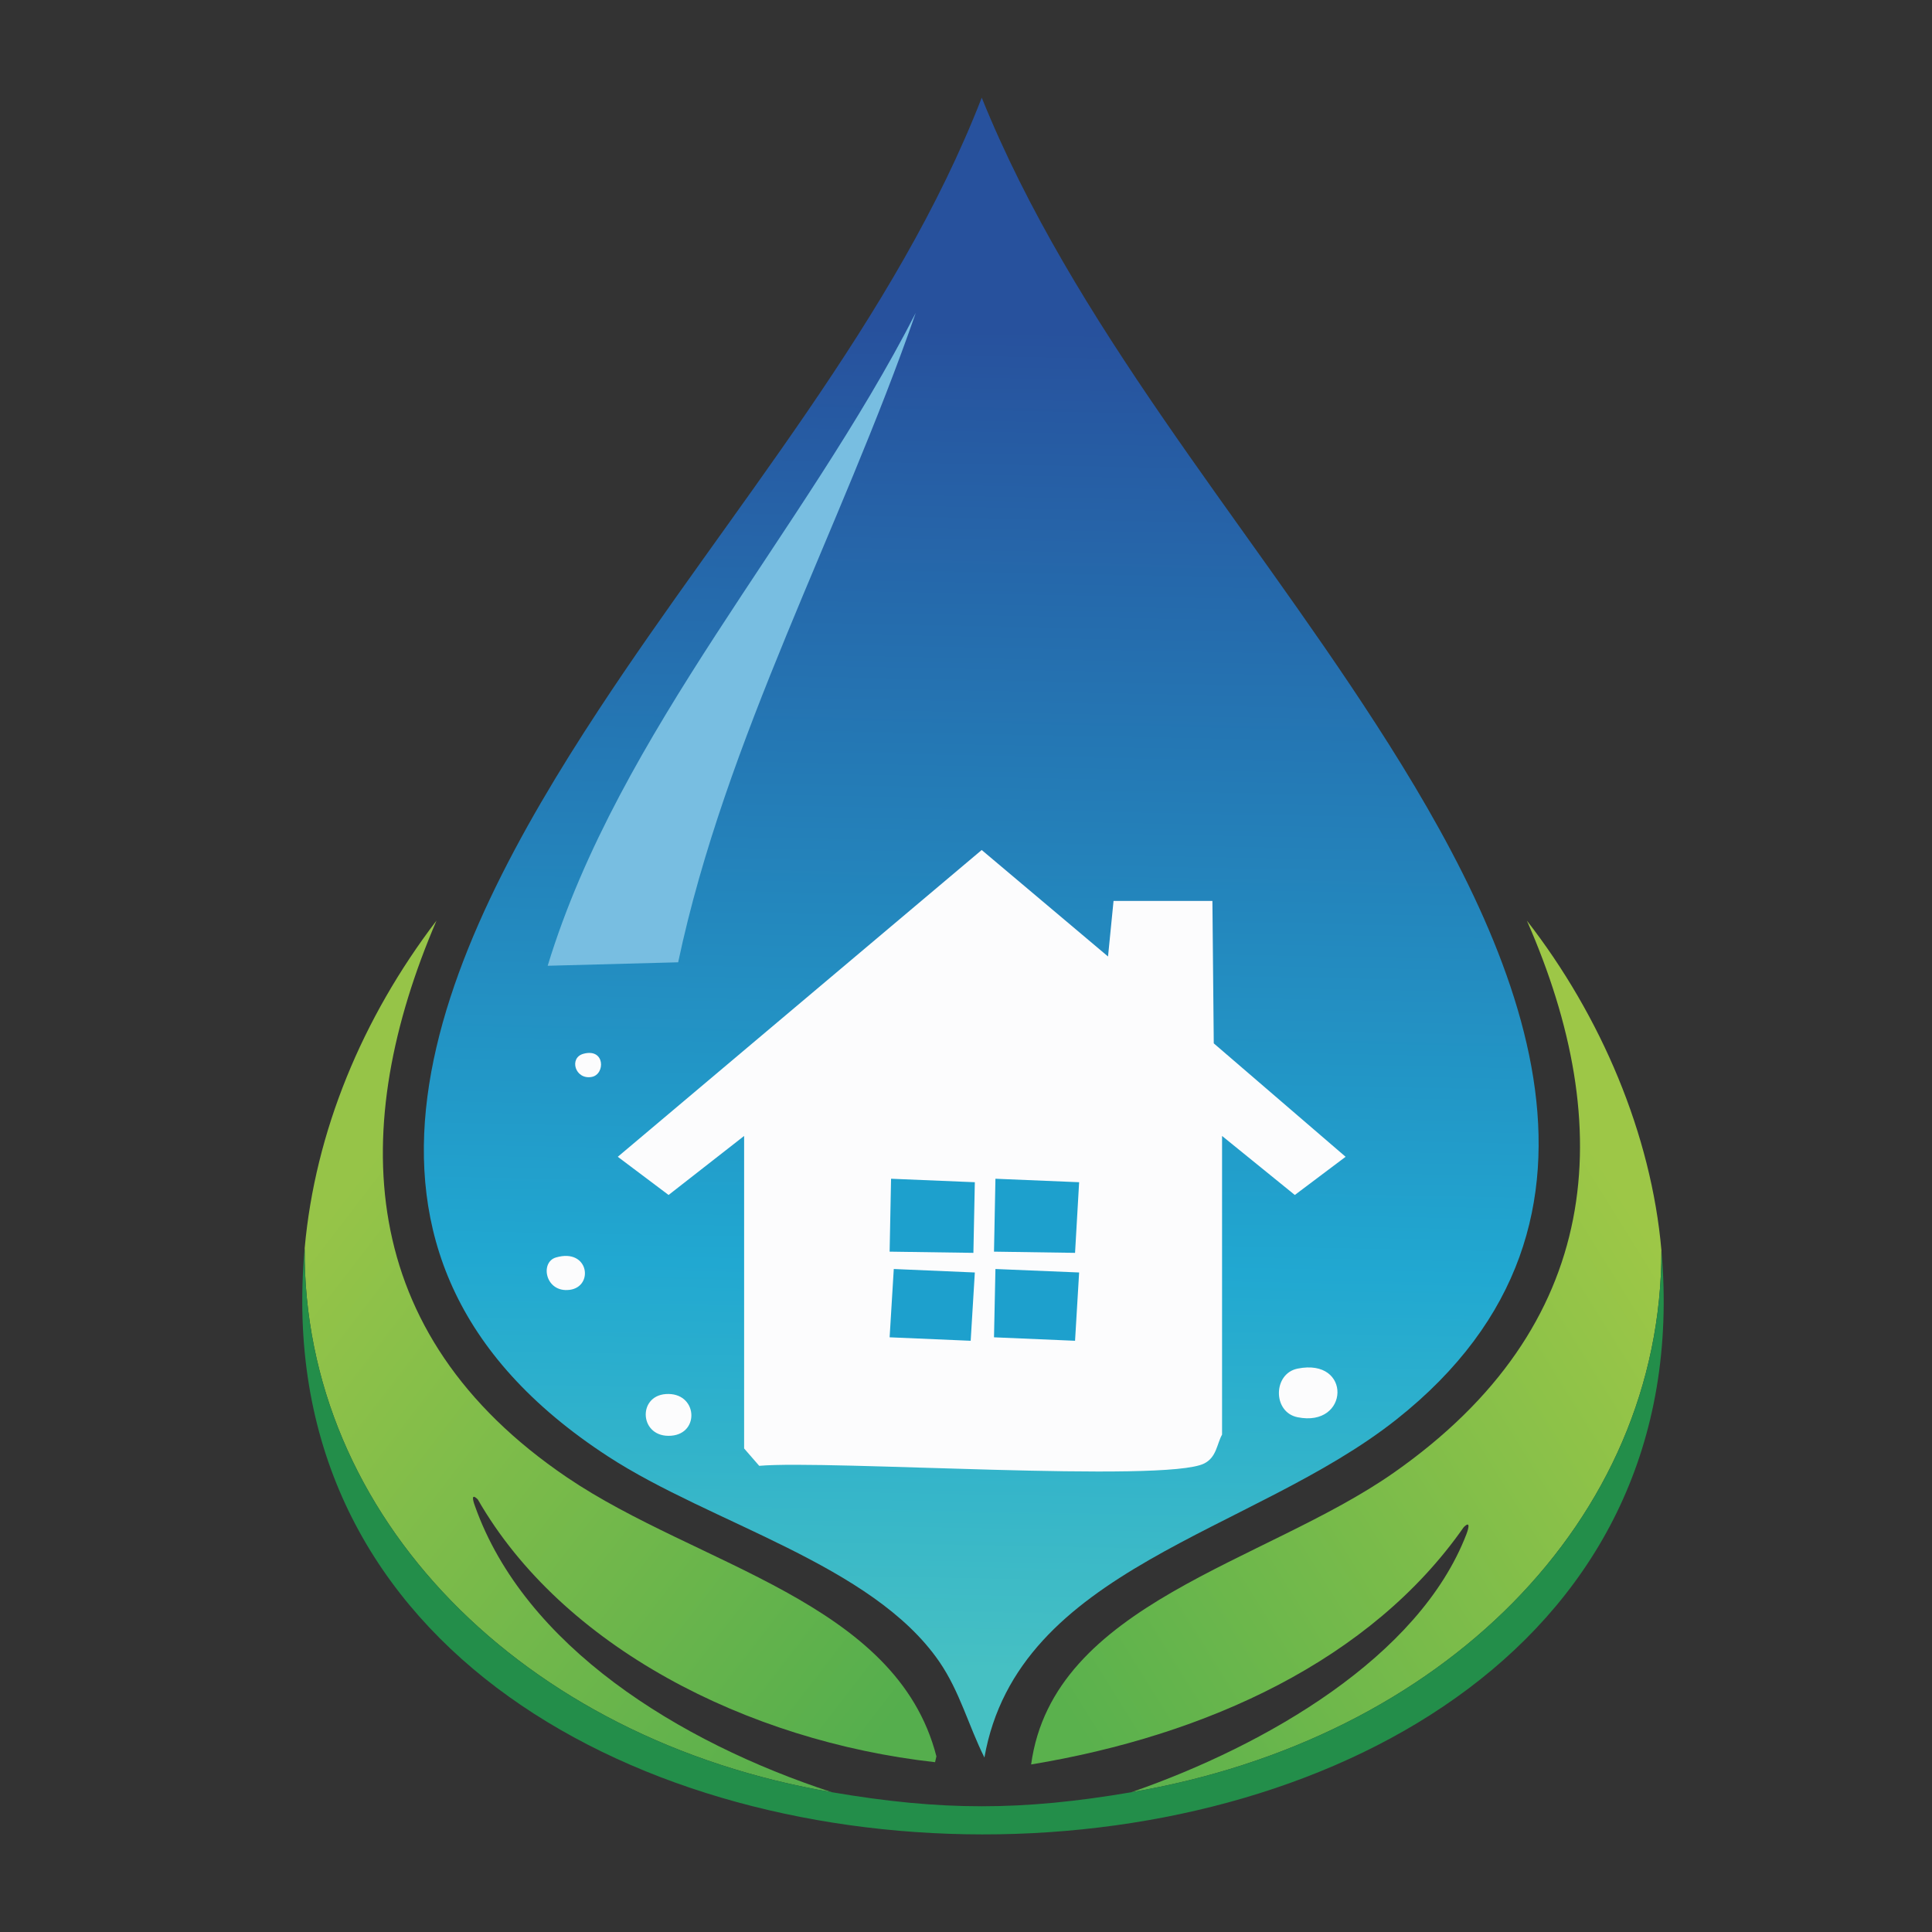 <?xml version="1.0" encoding="UTF-8"?>
<svg id="Calque_1" xmlns="http://www.w3.org/2000/svg" xmlns:xlink="http://www.w3.org/1999/xlink" version="1.1" viewBox="0 0 256 256">
  <rect x="0" y="0" width="256" height="256" fill="#333333" stroke="none"/>
  <!-- Generator: Adobe Illustrator 30.0.0, SVG Export Plug-In . SVG Version: 2.1.1 Build 123)  -->
  <defs>
    <style>
      .st0 {
        fill: url(#Dégradé_sans_nom_8);
      }

      .st1 {
        fill: #fcfcfd;
      }

      .st2 {
        fill: #238e4a;
      }

      .st3 {
        fill: #78bee1;
      }

      .st4 {
        fill: url(#Dégradé_sans_nom_15);
      }

      .st5 {
        fill: url(#Dégradé_sans_nom_16);
      }

      .st6 {
        fill: #1da0cd;
      }
    </style>
    <linearGradient id="Dégradé_sans_nom_15" data-name="Dégradé sans nom 15" x1="671.7" y1="569.36" x2="519.13" y2="664.24" gradientTransform="translate(-153.34 -153.17) scale(.55)" gradientUnits="userSpaceOnUse">
      <stop offset="0" stop-color="#9dc747"/>
      <stop offset="1" stop-color="#5ab14d"/>
    </linearGradient>
    <linearGradient id="Dégradé_sans_nom_16" data-name="Dégradé sans nom 16" x1="362.1" y1="565.27" x2="506.41" y2="676.49" gradientTransform="translate(-153.34 -153.17) scale(.55)" gradientUnits="userSpaceOnUse">
      <stop offset="0" stop-color="#96c448"/>
      <stop offset="1" stop-color="#55ae4d"/>
    </linearGradient>
    <linearGradient id="Dégradé_sans_nom_8" data-name="Dégradé sans nom 8" x1="520.34" y1="321.97" x2="513.36" y2="680.97" gradientTransform="translate(-153.34 -153.17) scale(.55)" gradientUnits="userSpaceOnUse">
      <stop offset=".1" stop-color="#27519d"/>
      <stop offset=".73" stop-color="#21a8d1"/>
      <stop offset="1" stop-color="#46c0c3"/>
    </linearGradient>
  </defs>
  <g id="Objet_génératif">
    <g>
      <path class="st4" d="M220.15,165.7c.02,35.73-29.07,64.76-70.24,71.78,17.85-6.2,38.15-17.93,44.4-34.2.08-.2.75-2.02-.36-.92-12.29,17.6-34,27.59-57.32,31.44,2.91-21.35,30.94-26.68,48.04-38.65,27.81-19.47,29.69-45.75,17.65-73.16,9.84,12.65,16.49,28.34,17.83,43.71Z"/>
      <path class="st5" d="M110.24,237.48c-41.06-7.01-70.14-36.53-69.87-72.09,1.39-15.43,7.6-30.46,17.47-43.41-11.65,27.17-10.99,54.61,17.29,73.78,17.33,11.75,43.67,16.4,48.95,36.97l-.18.77c-25.04-2.8-49.43-15.37-60.59-34.82-1.12-1.09-.44.71-.36.92,6.57,18.46,26.85,31.2,47.31,37.89Z"/>
      <path class="st2" d="M110.24,237.48c14.53,2.48,25.14,2.48,39.67,0,41.16-7.02,70.26-36.05,70.24-71.78,9.03,103.25-189.12,103.17-179.78-.31-.26,35.56,28.81,65.08,69.87,72.09Z"/>
      <g>
        <path class="st0" d="M130.08,12.93c12.08,29.93,34.48,55.52,52.22,82.98,18.56,28.72,36.19,65.7,2.73,92.18-19.07,15.1-50.14,19.63-54.59,44.79-2.1-4.19-3.26-8.76-6-12.73-8.91-12.9-30.19-18.26-43.85-27.15-41.38-26.92-22.09-67.22-1.27-98.93,17.53-26.7,39.38-51.81,50.77-81.14Z"/>
        <g>
          <path class="st3" d="M121.34,41.46c-9.99,28.8-25.2,56.38-31.48,86.05l-17.29.46c9.47-31.06,33.81-57.27,48.77-86.51Z"/>
          <path class="st1" d="M171.93,181.35c7.23-1.47,6.88,7.84,0,6.44-3.32-.67-3.26-5.78,0-6.44Z"/>
          <path class="st1" d="M88.22,184.72c4.18-.29,4.58,5.21.73,5.52-4.2.34-4.55-5.25-.73-5.52Z"/>
          <path class="st1" d="M73.67,166.62c4.37-1.28,5.05,3.87,1.82,4.29s-3.99-3.66-1.82-4.29Z"/>
          <path class="st1" d="M77.31,139.63c2.88-.78,2.91,2.74,1.09,3.07-2.2.4-3.05-2.54-1.09-3.07Z"/>
          <g>
            <path class="st1" d="M130.08,112.63l16.74,14.11.73-7.36h13.1l.18,18.87,17.47,15.03-6.73,5.06-9.64-7.82v39.57c-.7,1.26-.72,3-2.37,3.83-5.15,2.6-49.86-.49-58.96.31l-2-2.3v-41.41l-10.01,7.82-6.73-5.06,48.22-40.65Z"/>
            <polygon class="st6" points="118.07 156.19 129.17 156.65 128.98 166.01 117.88 165.85 118.07 156.19"/>
            <polygon class="st6" points="131.9 156.19 142.99 156.65 142.45 166.01 131.71 165.85 131.9 156.19"/>
            <polygon class="st6" points="131.9 168.15 142.99 168.61 142.45 177.66 131.71 177.2 131.9 168.15"/>
            <polygon class="st6" points="118.43 168.15 129.17 168.61 128.62 177.66 117.88 177.2 118.43 168.15"/>
          </g>
        </g>
      </g>
    </g>
  </g>
</svg>